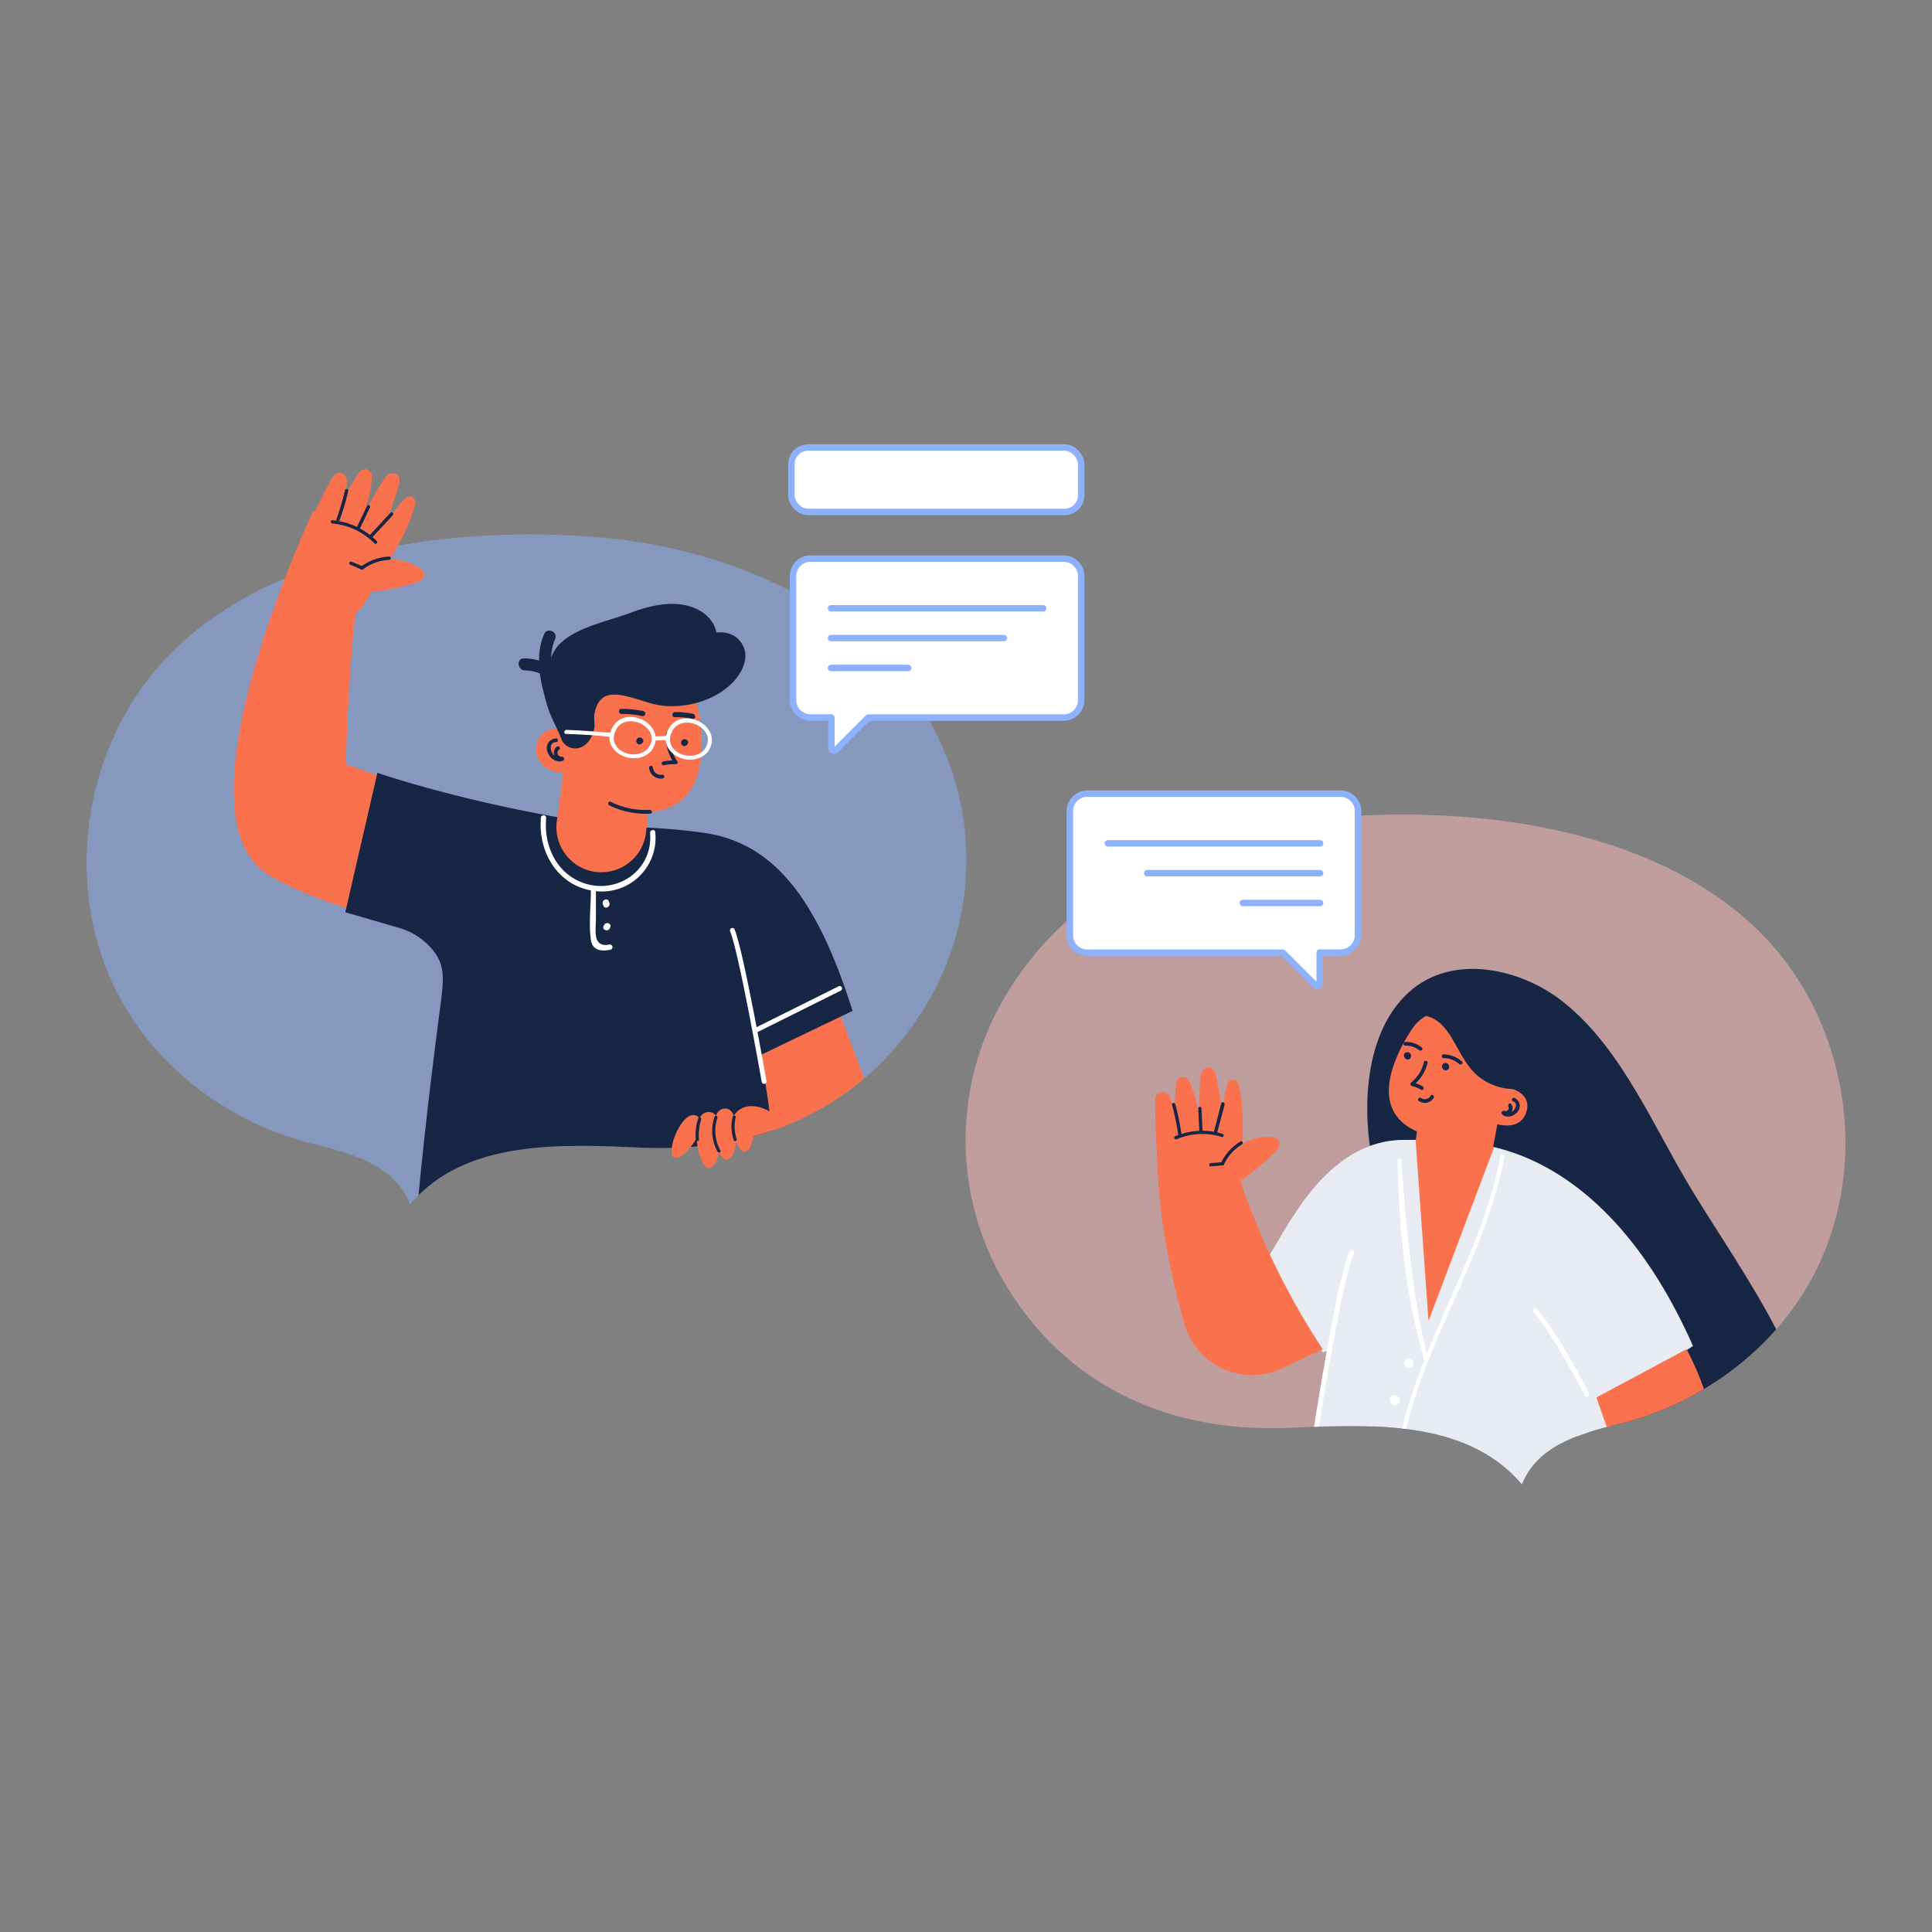 <svg xmlns="http://www.w3.org/2000/svg" xmlns:xlink="http://www.w3.org/1999/xlink" viewBox="0 0 600 600"><rect x="0" y="0" width="600" height="600" fill="#808080" stroke="none"/><defs><style>.cls-1,.cls-11,.cls-13,.cls-15{fill:none;}.cls-2{clip-path:url(#clip-path);}.cls-3{fill:#182645;}.cls-4{fill:#fa714d;}.cls-5{fill:#e9ebf2;}.cls-6,.cls-7{fill:#8EB1FC;}.cls-6{isolation:isolate;}.cls-7,.cls-8{opacity:0.5;}.cls-8{fill:#FCBBB9;}.cls-9{clip-path:url(#clip-path-2);}.cls-10,.cls-14{fill:#fff;}.cls-11,.cls-13{stroke:#fff;stroke-width:1.5px;}.cls-11,.cls-13,.cls-14,.cls-15{stroke-linecap:round;}.cls-11,.cls-14,.cls-15{stroke-linejoin:round;}.cls-12{clip-path:url(#clip-path-3);}.cls-13{stroke-miterlimit:10;}.cls-14,.cls-15{stroke:#8EB1FC;stroke-width:2px;}</style><clipPath id="clip-path"><rect class="cls-1" y="-1056" width="1000" height="1000"/></clipPath><clipPath id="clip-path-2"><path class="cls-1" d="M400.21,443.43c25.07-1.07,55.2-2.82,72.44,17.59,4.76-11.85,17.16-15.64,30.09-18.79,22.95-5.6,44-19.94,56.8-39.86,23-35.77,15.95-86.06-15.05-114.88-32.71-30.41-85.43-36.91-128.18-33.82-30,2.17-60.3,12.17-83.48,31a99.36,99.36,0,0,0-23.49,29.89,87.32,87.32,0,0,0,4.49,86.87C333.34,431.91,364.93,444.94,400.21,443.43Z"/></clipPath><clipPath id="clip-path-3"><path class="cls-1" d="M199.79,356.43c-25.07-1.07-55.2-2.82-72.44,17.59-4.76-11.85-17.16-15.64-30.09-18.79-22.95-5.6-44-19.94-56.8-39.86-23-35.77-15.95-86.06,15.05-114.88,32.71-30.41,85.43-36.91,128.18-33.82,30,2.17,60.3,12.17,83.48,31a99.36,99.36,0,0,1,23.49,29.89,87.32,87.32,0,0,1-4.49,86.87C266.66,344.91,235.07,357.94,199.79,356.43Z"/></clipPath></defs><title>Dashboard Illustrations</title><g id="Layer_1" data-name="Layer 1"><g class="cls-2"><g id="_Group_" data-name="&lt;Group&gt;"><path id="_Compound_Path_" data-name="&lt;Compound Path&gt;" class="cls-3" d="M656.57-677.8A128.72,128.72,0,0,1,735-563.89c36.42,33.55,103.28,95.68,95.89,199-2,28.67-11.18,53.52-24.06,75.75A196.49,196.49,0,0,1,865.9-260.7c55,39.38,69.65,102.51,81.4,153.24,2.06,8.9,5,21.56,7.79,31.62A128.72,128.72,0,0,1,849.36,153.52C740.23,127.13,712.24,18,697.7-44.41c-4-.07-7.82-.12-11.27-.16-27.16-.34-55.24-.68-83.41-5.88C516.7-66.35,483.54-120.61,471.45-151.53c-12-30.77-24.76-93.36,25.14-166.94C513-342.65,533.08-364,551.45-383c-17.25-16.14-36.81-35.88-52.3-61.94-30.52-51.36-34.54-109.81-11.31-164.59l.57-1.32A128.7,128.7,0,0,1,656.57-677.8Zm68.27,168.64,0,.09Zm185,412.49.13,0Z"/></g><path id="_Path_" data-name="&lt;Path&gt;" class="cls-4" d="M364.92-270.26c-54.36,78.31-85.57,203.08-12.07,395.85l66.91-27.36S382.45-14.56,434-123.66c12.87-27.22,24.53-51.67,33.5-70.31"/><path class="cls-5" d="M514.59-424S613-471,668.17-436.83,809.93,62.33,809.93,62.33H463.4Z"/><path class="cls-6" d="M547.14-170.29C539.27-89.23,500.64,142,464.45,256.35c-11.91,37.63-25.06,67.52-59,82.58l-6.62,2.93c-12.17,5.39-25.25-5.23-23.89-19.4l56.06-455S438.48-81,426.67-81c-9.09,0-83.29-26.7-122.95-43.05-30.91-12.75,11.21-117.72,75.67-208.81,80.33-113.51,141.37-103.92,166.76-113.51,5.3-2,7.11,7.28,8.71,10C569.8-411.47,556-261.89,547.14-170.29Z"/></g><path class="cls-7" d="M199.79,356.43c-25.07-1.07-55.2-2.82-72.44,17.59-4.76-11.85-17.16-15.64-30.09-18.79-22.95-5.6-44-19.94-56.8-39.86-23-35.77-15.95-86.06,15.05-114.88,32.71-30.41,85.43-36.91,128.18-33.82,30,2.17,60.3,12.17,83.48,31a99.36,99.36,0,0,1,23.49,29.89,87.32,87.32,0,0,1-4.49,86.87C266.66,344.91,235.07,357.94,199.79,356.43Z"/><path class="cls-8" d="M400.21,443.43c25.07-1.07,55.2-2.82,72.44,17.59,4.76-11.85,17.16-15.64,30.09-18.79,22.95-5.6,44-19.94,56.8-39.86,23-35.77,15.95-86.06-15.05-114.88-32.71-30.41-85.43-36.91-128.18-33.82-30,2.17-60.3,12.17-83.48,31a99.36,99.36,0,0,0-23.49,29.89,87.32,87.32,0,0,0,4.49,86.87C333.34,431.91,364.93,444.94,400.21,443.43Z"/><g id="_Group_2" data-name="&lt;Group&gt;"><path id="_Path_2" data-name="&lt;Path&gt;" class="cls-4" d="M378.41,362.57c-.49-6.73,1.16-19.56,2.69-25.76a1.84,1.84,0,0,1,1.31-1.38,1.75,1.75,0,0,1,2.17,1.26c1.87,6.07,1.46,17.67,1.07,24.11"/><path id="_Path_3" data-name="&lt;Path&gt;" class="cls-4" d="M380.6,360.17c.12-7.28-1.47-19.53-3.12-26.5-.25-1.07-1-2.37-2.54-2.1a2.8,2.8,0,0,0-2.08,2.76c-.79,8-.25,21.11,0,29.06"/><path id="_Path_4" data-name="&lt;Path&gt;" class="cls-4" d="M373.08,358.41c.73-6.05-1.08-17.07-3.7-22.44a2.27,2.27,0,0,0-2.51-1.49,2.42,2.42,0,0,0-1.66,2.35c-.62,6.07-.41,17.2-1,23.27"/><path id="_Path_5" data-name="&lt;Path&gt;" class="cls-4" d="M359.89,368.78c-.27-3-1.35-23.08-1.1-27.08a2.53,2.53,0,0,1,1.68-2.54,2.5,2.5,0,0,1,2.79,1.53c1.88,3.55,4.63,15.06,4.88,19"/><path id="_Path_6" data-name="&lt;Path&gt;" class="cls-4" d="M379.75,358.12c2.43-1.18,4.78-2.55,7.28-3.57a16.25,16.25,0,0,1,7.91-1.37c3.26.38,2.88,2.7,1,4.62a72.79,72.79,0,0,1-15.24,11.75"/><path id="_Path_7" data-name="&lt;Path&gt;" class="cls-4" d="M383.79,357.75s7.82,23.44-10.33,22.94c-14.28-.39-13.64-5.73-13.93-24.9C359.42,349.14,375.65,349.14,383.79,357.75Z"/></g><g id="_Group_3" data-name="&lt;Group&gt;"><path id="_Path_8" data-name="&lt;Path&gt;" class="cls-3" d="M379.41,353.08a20.4,20.4,0,0,0-14,.71c-.6.25-1.07-.65-.47-.9a21.55,21.55,0,0,1,14.74-.77.51.51,0,0,1-.31,1Z"/></g><g id="_Group_4" data-name="&lt;Group&gt;"><path id="_Path_9" data-name="&lt;Path&gt;" class="cls-3" d="M380.34,343,378,351.73c-.17.63-1.13.33-1-.31l2.29-8.77c.17-.63,1.13-.33,1,.31Z"/></g><g id="_Group_5" data-name="&lt;Group&gt;"><path id="_Path_10" data-name="&lt;Path&gt;" class="cls-3" d="M373.12,344.21l.34,6.92c0,.65-1,.61-1,0l-.34-6.92c0-.65,1-.61,1,0Z"/></g><g id="_Group_6" data-name="&lt;Group&gt;"><path id="_Path_11" data-name="&lt;Path&gt;" class="cls-3" d="M365,342.93a75.63,75.63,0,0,1,1.87,9c.09.64-.9.87-1,.23a75.67,75.67,0,0,0-1.87-9c-.17-.63.82-.85,1-.23Z"/></g><g id="_Group_7" data-name="&lt;Group&gt;"><path id="_Path_12" data-name="&lt;Path&gt;" class="cls-3" d="M385.75,355.39a14.18,14.18,0,0,0-5.64,6.26c-.27.59-1.24.29-1-.31a15.39,15.39,0,0,1,6.14-6.85c.56-.34,1,.57.47.9Z"/></g><g id="_Group_8" data-name="&lt;Group&gt;"><path id="_Path_13" data-name="&lt;Path&gt;" class="cls-3" d="M379.65,361.92l-3.66.31c-.65.05-.61-1,0-1l3.66-.31c.65-.05.61,1,0,1Z"/></g><path id="_Path_14" data-name="&lt;Path&gt;" class="cls-4" d="M107.77,282c-8.66-2.65-18.71-6.66-24.85-10.65C53.15,252,97.33,158.57,97.33,158.57l17.45,8.34s-5.63,12-7.39,70.46l9.81,3.37"/><g id="_Group_9" data-name="&lt;Group&gt;"><path id="_Path_15" data-name="&lt;Path&gt;" class="cls-4" d="M110.74,176.83c2.83-6.33,10.56-17.16,15-22a1.89,1.89,0,0,1,1.86-.61,1.8,1.8,0,0,1,1.35,2.19c-1.25,6.41-7.26,16.71-10.75,22.35"/><path id="_Path_16" data-name="&lt;Path&gt;" class="cls-4" d="M113.89,175.72c3.65-6.53,8.16-18.4,10.06-25.52.29-1.09.24-2.64-1.27-3.14a2.88,2.88,0,0,0-3.22,1.49c-4.63,6.9-10.49,19-14.14,26.31"/><path id="_Path_17" data-name="&lt;Path&gt;" class="cls-4" d="M107.93,170.47c3.61-5.12,7.32-16,7.56-22.12a2.34,2.34,0,0,0-1.56-2.57,2.48,2.48,0,0,0-2.64,1.32c-3.51,5.2-8.73,15.38-12.24,20.57"/><path id="_Path_18" data-name="&lt;Path&gt;" class="cls-4" d="M91,173.45c1.22-2.88,10-21.56,12.17-25.06a2.6,2.6,0,0,1,2.76-1.49,2.57,2.57,0,0,1,1.78,2.74c0,4.13-3.13,15.89-4.83,19.62"/><path id="_Path_19" data-name="&lt;Path&gt;" class="cls-4" d="M114.12,173.45c2.78.11,5.57,0,8.33.31a16.7,16.7,0,0,1,7.83,2.6c2.77,1.93,1.3,3.85-1.33,4.68a74.82,74.82,0,0,1-19.51,3.23"/><path id="_Path_20" data-name="&lt;Path&gt;" class="cls-4" d="M118,175.08s-4.31,25-20.51,15.76c-12.75-7.3-9.57-11.81-.52-29.32C100.07,155.43,114.77,163.33,118,175.08Z"/></g><g id="_Group_10" data-name="&lt;Group&gt;"><path id="_Path_21" data-name="&lt;Path&gt;" class="cls-3" d="M116.25,168.72a21,21,0,0,0-13-6.15c-.67-.06-.66-1.11,0-1A22.15,22.15,0,0,1,117,168c.48.48-.27,1.21-.75.73Z"/></g><g id="_Group_11" data-name="&lt;Group&gt;"><path id="_Path_22" data-name="&lt;Path&gt;" class="cls-3" d="M122,160l-6.34,6.83c-.46.49-1.19-.26-.73-.75l6.34-6.83c.46-.49,1.19.26.73.75Z"/></g><g id="_Group_12" data-name="&lt;Group&gt;"><path id="_Path_23" data-name="&lt;Path&gt;" class="cls-3" d="M114.87,157.63l-3.05,6.43c-.29.61-1.19.08-.9-.53L114,157.1c.29-.61,1.19-.08.9.53Z"/></g><g id="_Group_13" data-name="&lt;Group&gt;"><path id="_Path_24" data-name="&lt;Path&gt;" class="cls-3" d="M108.14,152.52a77.74,77.74,0,0,1-2.66,9c-.23.63-1.24.36-1-.28a77.78,77.78,0,0,0,2.66-9c.15-.66,1.16-.38,1,.28Z"/></g><g id="_Group_14" data-name="&lt;Group&gt;"><path id="_Path_25" data-name="&lt;Path&gt;" class="cls-3" d="M120.88,173.89a14.57,14.57,0,0,0-8.15,2.93c-.53.4-1.27-.34-.73-.75a15.82,15.82,0,0,1,8.89-3.23c.67,0,.66,1,0,1Z"/></g><g id="_Group_15" data-name="&lt;Group&gt;"><path id="_Path_26" data-name="&lt;Path&gt;" class="cls-3" d="M112.18,176.84l-3.46-1.5c-.62-.27-.08-1.17.53-.9l3.46,1.5c.62.27.08,1.17-.53.9Z"/></g><g class="cls-9"><path id="_Compound_Path_2" data-name="&lt;Compound Path&gt;" class="cls-3" d="M449.49,535.86c8,6.44,17.78,10.85,27.53,7.75,5.23-1.66,9.4-5.43,13.76-8.92,4.84-3.87,9.46-6,15.46-6.22C516.75,528,527,530,537,525.18c8.16-3.93,14.85-10.56,20-18.73C569.12,487,569.25,462,562.8,440c-7.59-26-23.05-47.11-36.65-69.22-12.52-20.35-22-44.45-40.25-59.28-13.19-10.74-34.74-15.66-48.32-3.4-15,13.54-15.1,40.53-9.74,59.49,4.53,16,11.57,31.61,12,48.75.32,13.89-6.76,17.05-13.83,27.46-5.74,8.46-16.54,22.59-16.89,33.62C408.35,501,433.78,523.17,449.49,535.86Z"/><g id="_Group_16" data-name="&lt;Group&gt;"><path id="_Path_27" data-name="&lt;Path&gt;" class="cls-5" d="M448.77,355s46-7,77,63c-7,5-16,8-31,17-2-6.32,0,19.06-3.53,12.86C468.44,407.34,456.05,425.15,448.77,355Z"/></g><g id="_Group_17" data-name="&lt;Group&gt;"><path id="_Path_28" data-name="&lt;Path&gt;" class="cls-5" d="M454.77,361c-5.51,27.87,19.65,39.74-44,59-4-9-19.34-26.21-18-28,6-8,18.1-38.54,44-38C446.62,354.19,456.68,351.31,454.77,361Z"/></g><path id="_Path_29" data-name="&lt;Path&gt;" class="cls-5" d="M498.21,461.91S515.11,361.74,455,357.05C412.49,353.39,406.77,464,406.77,464s32.71-.13,49.4-.68Z"/><path class="cls-4" d="M495.77,434l28-15s6,11,7,19-29,13-29,13Z"/><g id="_Group_18" data-name="&lt;Group&gt;"><path id="_Path_30" data-name="&lt;Path&gt;" class="cls-4" d="M463.51,357.22l1.52-8.1s7.1,2.25,9-3.82-5.57-7.49-5.57-7.49h0c3.47-13.32-7.88-26.14-21.44-23.75l-.54.1a12.52,12.52,0,0,0-8,5.46c-5.07,7.75-13.93,24.92,1.58,31.77l-.43,3,23.87,2.85"/><g id="_Group_19" data-name="&lt;Group&gt;"><path id="_Path_31" data-name="&lt;Path&gt;" class="cls-3" d="M470.36,341a2.69,2.69,0,0,1,1.06,4.1c-1,1.47-3.4,2.34-4.88,1-.55-.49.17-1.39.73-.9,1.91,1.69,5.16-2.19,2.62-3.17-.7-.27-.23-1.33.46-1.06Z"/></g><g id="_Group_20" data-name="&lt;Group&gt;"><path id="_Path_32" data-name="&lt;Path&gt;" class="cls-3" d="M467.19,345a1,1,0,0,0,1.26-1.38c-.37-.64.57-1.32.94-.67a2.13,2.13,0,0,1-2.67,3.11.58.58,0,0,1,.46-1.06Z"/></g><g id="_Group_21" data-name="&lt;Group&gt;"><path id="_Path_33" data-name="&lt;Path&gt;" class="cls-3" d="M443.35,330a12.37,12.37,0,0,1-4.5,7.09l-.25-1a15,15,0,0,1,3.21,1.27c.65.35.19,1.41-.46,1.06a13.71,13.71,0,0,0-2.92-1.19.59.59,0,0,1-.25-1,11.08,11.08,0,0,0,4-6.33c.16-.72,1.31-.55,1.14.18Z"/></g><g id="_Group_22" data-name="&lt;Group&gt;"><path id="_Path_34" data-name="&lt;Path&gt;" class="cls-3" d="M441.32,341a2.06,2.06,0,0,0,3-.75c.39-.63,1.29.1.9.73a3.2,3.2,0,0,1-4.61.92c-.62-.4.11-1.3.73-.9Z"/></g><g id="_Group_23" data-name="&lt;Group&gt;"><path id="_Path_35" data-name="&lt;Path&gt;" class="cls-3" d="M448.74,330.91l-.16.62.52.15h0c0-.17.1-.34.15-.52l-.36-.3c.81-.41,1.3.91.5,1.32-1.22.61-2.28-1.29-1-1.95a1.17,1.17,0,0,1,1.1,2.06c-1.27.66-2.34-1.38-1-1.93a1,1,0,1,1,.41,1.94c-.9,0-1.05-1.36-.15-1.4Z"/></g><g id="_Group_24" data-name="&lt;Group&gt;"><path id="_Path_36" data-name="&lt;Path&gt;" class="cls-3" d="M436.93,327.54l-.16.62.52.15h0l.15-.52-.36-.3c.81-.41,1.3.91.5,1.32-1.22.61-2.28-1.29-1-1.95a1.17,1.17,0,0,1,1.1,2.06c-1.27.66-2.34-1.38-1-1.93a1,1,0,1,1,.41,1.94c-.9,0-1.05-1.36-.15-1.4Z"/></g><g id="_Group_25" data-name="&lt;Group&gt;"><path id="_Path_37" data-name="&lt;Path&gt;" class="cls-3" d="M453.19,330.47a7.58,7.58,0,0,0-4.84-1.87c-.74,0-.76-1.17,0-1.16a8.86,8.86,0,0,1,5.66,2.2c.56.49-.25,1.31-.81.83Z"/></g><g id="_Group_26" data-name="&lt;Group&gt;"><path id="_Path_38" data-name="&lt;Path&gt;" class="cls-3" d="M440.72,326.15a6.35,6.35,0,0,0-4.28-1.41.58.58,0,0,1,0-1.16,7.57,7.57,0,0,1,5.1,1.74c.58.47-.23,1.29-.81.83Z"/></g></g><path id="_Path_39" data-name="&lt;Path&gt;" class="cls-4" d="M443.64,410.21l-4-55.94a96.86,96.86,0,0,1,24.37,2l-20.35,53.93"/><g id="_Group_27" data-name="&lt;Group&gt;"><path id="_Path_40" data-name="&lt;Path&gt;" class="cls-10" d="M443.62,422.35c.22.79-1,1.07-1.23.29-6.16-21.61-7.79-39.94-8.42-62.31,0-.82,1.24-.78,1.27,0C435.23,360.37,437.5,400.88,443.62,422.35Z"/></g><g id="_Group_28" data-name="&lt;Group&gt;"><path id="_Path_41" data-name="&lt;Path&gt;" class="cls-10" d="M467.23,359.2c-6.38,34.28-28.91,62.31-32.82,97.46-.09.78-1.34.74-1.26-.05,3.92-35.28,26.47-63.39,32.87-97.78.15-.78,1.35-.4,1.21.37Z"/></g><g id="_Group_29" data-name="&lt;Group&gt;"><path id="_Path_42" data-name="&lt;Path&gt;" class="cls-10" d="M436.19,423.79l-.06-.19c-.52-1.76,2.26-2.4,2.78-.64l.06.19c.52,1.76-2.26,2.4-2.78.64Z"/></g><g id="_Group_30" data-name="&lt;Group&gt;"><path id="_Path_43" data-name="&lt;Path&gt;" class="cls-10" d="M431.83,435.33l-.11-.38c-.52-1.76,2.26-2.4,2.78-.64l.11.38c.52,1.76-2.26,2.4-2.78.64Z"/></g><g id="_Group_31" data-name="&lt;Group&gt;"><path id="_Path_44" data-name="&lt;Path&gt;" class="cls-10" d="M428.69,450.45A1.43,1.43,0,0,1,430.2,448a1.43,1.43,0,0,1-1.51,2.42Z"/></g><path id="_Path_45" data-name="&lt;Path&gt;" class="cls-3" d="M435.67,311.53c6.52-1.59,12.86.2,17.19,5.48,2.76,3.36,3.9,7.74,6.48,11.19,3.91,5.23,9.61,6.72,15.75,4.93,2.65-.77,3.33,3.47.71,4.24a17.89,17.89,0,0,1-17-3.37c-8-6.9-8.07-21.72-22.44-18.23C433.69,316.42,433,312.18,435.67,311.53Z"/><path id="_Path_46" data-name="&lt;Path&gt;" class="cls-3" d="M438.19,309.87a19.09,19.09,0,0,1,7.53-.67,2.12,2.12,0,0,1,2.57-.24l.19.13a1.85,1.85,0,0,1,1.83.27l1.6,1.24a1.85,1.85,0,0,1,2.27.1l1,.72a2.29,2.29,0,0,1,3.47-.36l13.15,12.8a1.83,1.83,0,0,1,0,2.65l.62.8a7,7,0,0,1-.58,5.06c1.79,1,1,4.38-1.27,3.93l-.53-.13h0l-.74-.18a7.2,7.2,0,0,1-4.74-1.94c-6.07-3.49-9.69-9.9-12.73-16.52a29.57,29.57,0,0,0-2.81-2.84,19.51,19.51,0,0,0-10-.66C436.13,314.54,435.66,310.63,438.19,309.87Z"/><path class="cls-11" d="M408.52,445.14S415.77,398,419.77,389"/><path class="cls-11" d="M492.77,433s-9-18-16-26"/></g><g class="cls-12"><path class="cls-4" d="M223.4,329.57c-.69-5.37.13-10.77-.33-16.14,8-3,20.84-7.7,32.78-11.57l13,34.13s-9.84,13.2-36.07,19C229.1,348.55,224.35,337,223.4,329.57Z"/><path id="_Path_47" data-name="&lt;Path&gt;" class="cls-3" d="M117.2,240s24.19,8.4,58.78,14.27c21.4,3.63,23.33,1.81,42.16,4.31,22,2.92,35.62,20.36,46.62,55.36l-30.69,14.75L230.71,317c-1.14-2.28,2.66-.62,2.79,0,1.59,8.55,4.64,16.75,6.27,35.93l-110,21s1.54-20,7-61.61c1.13-8.53,1.31-12.39-1.94-16.74a21.14,21.14,0,0,0-11.1-7.48l-16.49-4.8Z"/><g id="_Group_32" data-name="&lt;Group&gt;"><path id="_Path_48" data-name="&lt;Path&gt;" class="cls-10" d="M168,253.88c-1,10.59,5.16,21.18,16.29,22.77a16.66,16.66,0,0,0,19.2-18.25c-.09-1-1.69-.73-1.6.31,1,11.64-10.46,19.43-21.12,15.35-8.21-3.14-11.94-11.75-11.15-20.07a.82.82,0,0,0-1.63-.11Z"/></g><g id="_Group_33" data-name="&lt;Group&gt;"><path id="_Path_49" data-name="&lt;Path&gt;" class="cls-10" d="M183.51,276.36c0,5-.71,10.6,0,15.56.5,3.31,3.3,3.63,6.13,3a.82.82,0,0,0-.31-1.6c-5.46,1.16-4.26-4.66-4.26-7.92q0-4.48,0-9c0-1-1.62-1.17-1.63-.11Z"/></g><g id="_Group_34" data-name="&lt;Group&gt;"><path id="_Path_50" data-name="&lt;Path&gt;" class="cls-10" d="M189.24,280.4l-.19-.5c-.46-1.23-2.29-.34-1.84.88l.19.5c.46,1.23,2.29.34,1.84-.88Z"/></g><g id="_Group_35" data-name="&lt;Group&gt;"><path id="_Path_51" data-name="&lt;Path&gt;" class="cls-10" d="M189.36,288.31l.16-.34c.55-1.19-1.38-1.86-1.92-.68l-.16.34c-.55,1.19,1.38,1.86,1.92.68Z"/></g><line class="cls-13" x1="260.77" y1="306.98" x2="234.89" y2="319.87"/><path class="cls-13" d="M237.3,335.85s-7.12-40.49-9.87-46.92"/><g id="_Group_36" data-name="&lt;Group&gt;"><path id="_Path_52" data-name="&lt;Path&gt;" class="cls-4" d="M215.08,213.43s12,37-13.75,38.84l-.7,6.23a14,14,0,0,1-16.21,12.2h0a14,14,0,0,1-11.5-15.62l2-15.06s-8.66-.31-8.4-7.71,9-6,9-6l.61-6.89a14.53,14.53,0,0,1,10.64-12.75C194.15,204.63,204.74,204.4,215.08,213.43Z"/><g id="_Group_37" data-name="&lt;Group&gt;"><path id="_Path_53" data-name="&lt;Path&gt;" class="cls-3" d="M172.74,229.33a3,3,0,0,0-2.73,4.11c.62,1.93,2.78,3.68,4.84,2.81.7-.3.2-1.36-.5-1.07-2.78,1.18-4.88-4.63-1.71-4.68.75,0,.85-1.18.1-1.17Z"/></g><g id="_Group_38" data-name="&lt;Group&gt;"><path id="_Path_54" data-name="&lt;Path&gt;" class="cls-3" d="M174.47,235a1.21,1.21,0,0,1-.8-2.2.59.59,0,0,0-.75-.91,2.39,2.39,0,0,0,1.76,4.26c.75,0,.54-1.2-.21-1.16Z"/></g><g id="_Group_39" data-name="&lt;Group&gt;"><path id="_Path_55" data-name="&lt;Path&gt;" class="cls-3" d="M206.85,227.81a14.08,14.08,0,0,0,2.52,9.21l.54-.86a17.37,17.37,0,0,0-4,.34.59.59,0,0,0,.26,1.15,16.15,16.15,0,0,1,3.68-.31c.4,0,.81-.48.54-.86a13,13,0,0,1-2.39-8.63c.06-.75-1.12-.8-1.17,0Z"/></g><g id="_Group_40" data-name="&lt;Group&gt;"><path id="_Path_56" data-name="&lt;Path&gt;" class="cls-3" d="M205.7,240.59a2.47,2.47,0,0,1-2.94-2.23c-.08-.75-1.25-.66-1.17.09a3.65,3.65,0,0,0,4.21,3.31c.74-.11.66-1.28-.09-1.17Z"/></g><g id="_Group_41" data-name="&lt;Group&gt;"><path id="_Path_57" data-name="&lt;Path&gt;" class="cls-3" d="M198.85,230l-.08,0c-.52-.45-1.32.27-.8.72,1,.85,2.5-.4,1.48-1.36a1.08,1.08,0,0,0-1.54,1.52c.94,1,2.5-.63,1.33-1.44s-2.09,1.13-.72,1.62c.65.23,1-.79.32-1Z"/></g><g id="_Group_42" data-name="&lt;Group&gt;"><path id="_Path_58" data-name="&lt;Path&gt;" class="cls-3" d="M212.77,230.52l-.08,0c-.52-.45-1.32.27-.8.72,1,.85,2.5-.4,1.48-1.36a1.08,1.08,0,0,0-1.54,1.52c.94,1,2.5-.63,1.33-1.44s-2.09,1.13-.72,1.62c.65.23,1-.79.32-1Z"/></g><g id="_Group_43" data-name="&lt;Group&gt;"><path id="_Path_59" data-name="&lt;Path&gt;" class="cls-3" d="M201.78,251.51A24.23,24.23,0,0,1,189.63,249c-.68-.33-1.08.77-.4,1.1A25.35,25.35,0,0,0,202,252.67c.75,0,.54-1.2-.21-1.16Z"/></g><g id="_Group_44" data-name="&lt;Group&gt;"><path id="_Path_60" data-name="&lt;Path&gt;" class="cls-3" d="M199.79,220.84a32.61,32.61,0,0,0-6.83-.69.78.78,0,0,0,.06,1.57,30.6,30.6,0,0,1,6.42.65.78.78,0,0,0,.35-1.53Z"/></g><g id="_Group_45" data-name="&lt;Group&gt;"><path id="_Path_61" data-name="&lt;Path&gt;" class="cls-3" d="M215.24,221.69a26,26,0,0,0-5.58-.55c-1,0-1.19,1.57-.18,1.56a26.06,26.06,0,0,1,5.58.55c1,.21,1.17-1.35.18-1.56Z"/></g></g><g id="_Group_46" data-name="&lt;Group&gt;"><path id="_Compound_Path_3" data-name="&lt;Compound Path&gt;" class="cls-3" d="M170,219.25c1,3.49,3,6.68,4.25,10.07a4.65,4.65,0,0,0,6.42,2.64c2.2-1,3.45-3.51,3.88-5.8.27-1.46-.2-3,.06-4.48,1.34-7.21,6.37-6.4,11.29-5.12,3.43.9,6.58,2.28,10.16,2.63,7.14.69,15.05-1.46,20.49-6.27,3.57-3.16,6.83-8.81,3.62-13.35-4.28-6.07-12.75-1.85-18.18-.62a46.51,46.51,0,0,1-18.3.39c-4.62-.81-9.26-2.88-14-1.85-5.18,1.12-8.77,5.53-10.1,10.52A20.74,20.74,0,0,0,170,219.25Z"/></g><g id="_Group_47" data-name="&lt;Group&gt;"><path id="_Compound_Path_4" data-name="&lt;Compound Path&gt;" class="cls-3" d="M170.42,216.24c1.3,2.79,5.07,1.5,5.72-.9,4,1.44,8.83-.37,12-3.08s5.62-5.9,9.45-8l.12-.06c1.31.25,2.62.49,3.94.7,5.93.92,14.91,1.86,19.2-3.19,3.87-4.56.52-10.22-4.44-12.56-6.56-3.1-14.35-1.19-20.73,1.21-6.91,2.6-16.88,4.42-22.05,9.84a11.07,11.07,0,0,0-2.55,4.37A12,12,0,0,0,170.42,216.24Z"/></g><g id="_Group_48" data-name="&lt;Group&gt;"><g id="_Group_49" data-name="&lt;Group&gt;"><path id="_Path_62" data-name="&lt;Path&gt;" class="cls-3" d="M169.52,217.55c-1.92-6.53-3.35-14.19-.53-20.66,1-2.21,4.38-.66,3.41,1.56-2.38,5.47-1,12.24.62,17.75.68,2.3-2.82,3.67-3.5,1.35Z"/></g></g><g id="_Group_50" data-name="&lt;Group&gt;"><g id="_Group_51" data-name="&lt;Group&gt;"><path id="_Path_63" data-name="&lt;Path&gt;" class="cls-3" d="M174.94,217.55a12.45,12.45,0,0,0-11.86-9.34c-2.39,0-2.82-3.74-.41-3.73a16.3,16.3,0,0,1,16,12.66c.56,2.34-3.17,2.72-3.73.41Z"/></g></g><g id="_Group_52" data-name="&lt;Group&gt;"><path id="_Path_64" data-name="&lt;Path&gt;" class="cls-10" d="M218.71,232.86c-4,4.34-13.14.5-10-5.72s14.78-.72,10,5.72c-.49.66.51,1.44,1,.78,5.65-7.63-7.49-14.81-11.92-7.54-4.54,7.45,6.67,13.2,11.92,7.54C220.26,233,219.26,232.27,218.71,232.86Z"/></g><g id="_Group_53" data-name="&lt;Group&gt;"><path id="_Path_65" data-name="&lt;Path&gt;" class="cls-10" d="M201.25,232.43c-4,4.34-13.14.5-10-5.72s14.78-.72,10,5.72c-.49.66.51,1.44,1,.78,5.65-7.63-7.49-14.81-11.92-7.54-4.54,7.45,6.67,13.2,11.92,7.54C202.81,232.61,201.81,231.84,201.25,232.43Z"/></g><g id="_Group_54" data-name="&lt;Group&gt;"><path id="_Path_66" data-name="&lt;Path&gt;" class="cls-10" d="M207,228.56l-3.47.14c-.82,0-.66,1.29.15,1.26l3.47-.15c.82,0,.66-1.29-.15-1.26Z"/></g><g id="_Group_55" data-name="&lt;Group&gt;"><path id="_Path_67" data-name="&lt;Path&gt;" class="cls-10" d="M175.94,226.67c-.81,0-1,1.24-.17,1.26,4.68.13,9.46.43,14.11.93.81.09,1-1.17.17-1.26C190.06,227.6,180.62,226.8,175.94,226.67Z"/></g><g id="_Group_56" data-name="&lt;Group&gt;"><path id="_Path_68" data-name="&lt;Path&gt;" class="cls-4" d="M244.77,350c-8-9-14-6-14-6s-7,3-3,12"/></g></g><g id="_Group_57" data-name="&lt;Group&gt;"><path id="_Path_69" data-name="&lt;Path&gt;" class="cls-4" d="M216.91,346.88c3.18,2.52-3.86,13.42-7.33,12.67S212.11,343.08,216.91,346.88Z"/></g><g id="_Group_58" data-name="&lt;Group&gt;"><path id="_Path_70" data-name="&lt;Path&gt;" class="cls-4" d="M220.14,345.34c5.67,0,4.15,16.24.42,17.39S213.31,345.36,220.14,345.34Z"/></g><g id="_Group_59" data-name="&lt;Group&gt;"><path id="_Path_71" data-name="&lt;Path&gt;" class="cls-4" d="M225.59,344.29c4.45.52,4.08,14.67.39,15.82S218.88,343.51,225.59,344.29Z"/></g><g id="_Group_60" data-name="&lt;Group&gt;"><path id="_Path_72" data-name="&lt;Path&gt;" class="cls-4" d="M231.29,344.41c4,.51,3.54,12.06.23,13.22S225.27,343.64,231.29,344.41Z"/></g><g id="_Group_61" data-name="&lt;Group&gt;"><g id="_Group_62" data-name="&lt;Group&gt;"><path id="_Path_73" data-name="&lt;Path&gt;" class="cls-3" d="M228.47,347a12.19,12.19,0,0,0,.3,6.72c.2.59-.71.95-.9.35a13.16,13.16,0,0,1-.35-7.23c.14-.61,1.1-.46,1,.15Z"/></g></g><g id="_Group_63" data-name="&lt;Group&gt;"><g id="_Group_64" data-name="&lt;Group&gt;"><path id="_Path_74" data-name="&lt;Path&gt;" class="cls-3" d="M222.8,347.19a12.51,12.51,0,0,0,.94,10.11c.3.55-.61.9-.9.35a13.46,13.46,0,0,1-.92-10.86c.2-.59,1.08-.19.88.4Z"/></g></g><g id="_Group_65" data-name="&lt;Group&gt;"><g id="_Group_66" data-name="&lt;Group&gt;"><path id="_Path_75" data-name="&lt;Path&gt;" class="cls-3" d="M217.78,347.63a15.62,15.62,0,0,0-.7,6.21.49.49,0,0,1-1,.11,16.88,16.88,0,0,1,.78-6.72c.19-.59,1.08-.19.88.4Z"/></g></g><path id="_Path_76" data-name="&lt;Path&gt;" class="cls-4" d="M367.84,411.1c-3.89-13.91-7.37-29.71-8-44.24l25-1.18A229.77,229.77,0,0,0,410.77,419l-12.74,6A21.77,21.77,0,0,1,367.84,411.1Z"/><path class="cls-14" d="M416.36,246.48H337.67a5.41,5.41,0,0,0-5.41,5.41v38.56a5.41,5.41,0,0,0,5.41,5.41h60.74l10,10a.83.83,0,0,0,1.43-.59v-9.44h6.49a5.41,5.41,0,0,0,5.41-5.41V251.89A5.41,5.41,0,0,0,416.36,246.48Z"/><line class="cls-15" x1="409.97" y1="261.91" x2="344.07" y2="261.91"/><line class="cls-15" x1="409.97" y1="271.17" x2="356.28" y2="271.17"/><line class="cls-15" x1="409.97" y1="280.44" x2="385.98" y2="280.44"/><path class="cls-14" d="M251.67,173.48h78.68a5.41,5.41,0,0,1,5.41,5.41v38.56a5.41,5.41,0,0,1-5.41,5.41H269.62l-10,10a.83.83,0,0,1-1.43-.59v-9.44h-6.49a5.41,5.41,0,0,1-5.41-5.41V178.89A5.41,5.41,0,0,1,251.67,173.48Z"/><line class="cls-15" x1="258.07" y1="188.91" x2="323.97" y2="188.91"/><line class="cls-15" x1="258.07" y1="198.17" x2="311.76" y2="198.17"/><line class="cls-15" x1="258.07" y1="207.44" x2="282.06" y2="207.44"/><rect class="cls-14" x="245.77" y="138.98" width="90" height="20" rx="5.17" ry="5.17"/></g></svg>